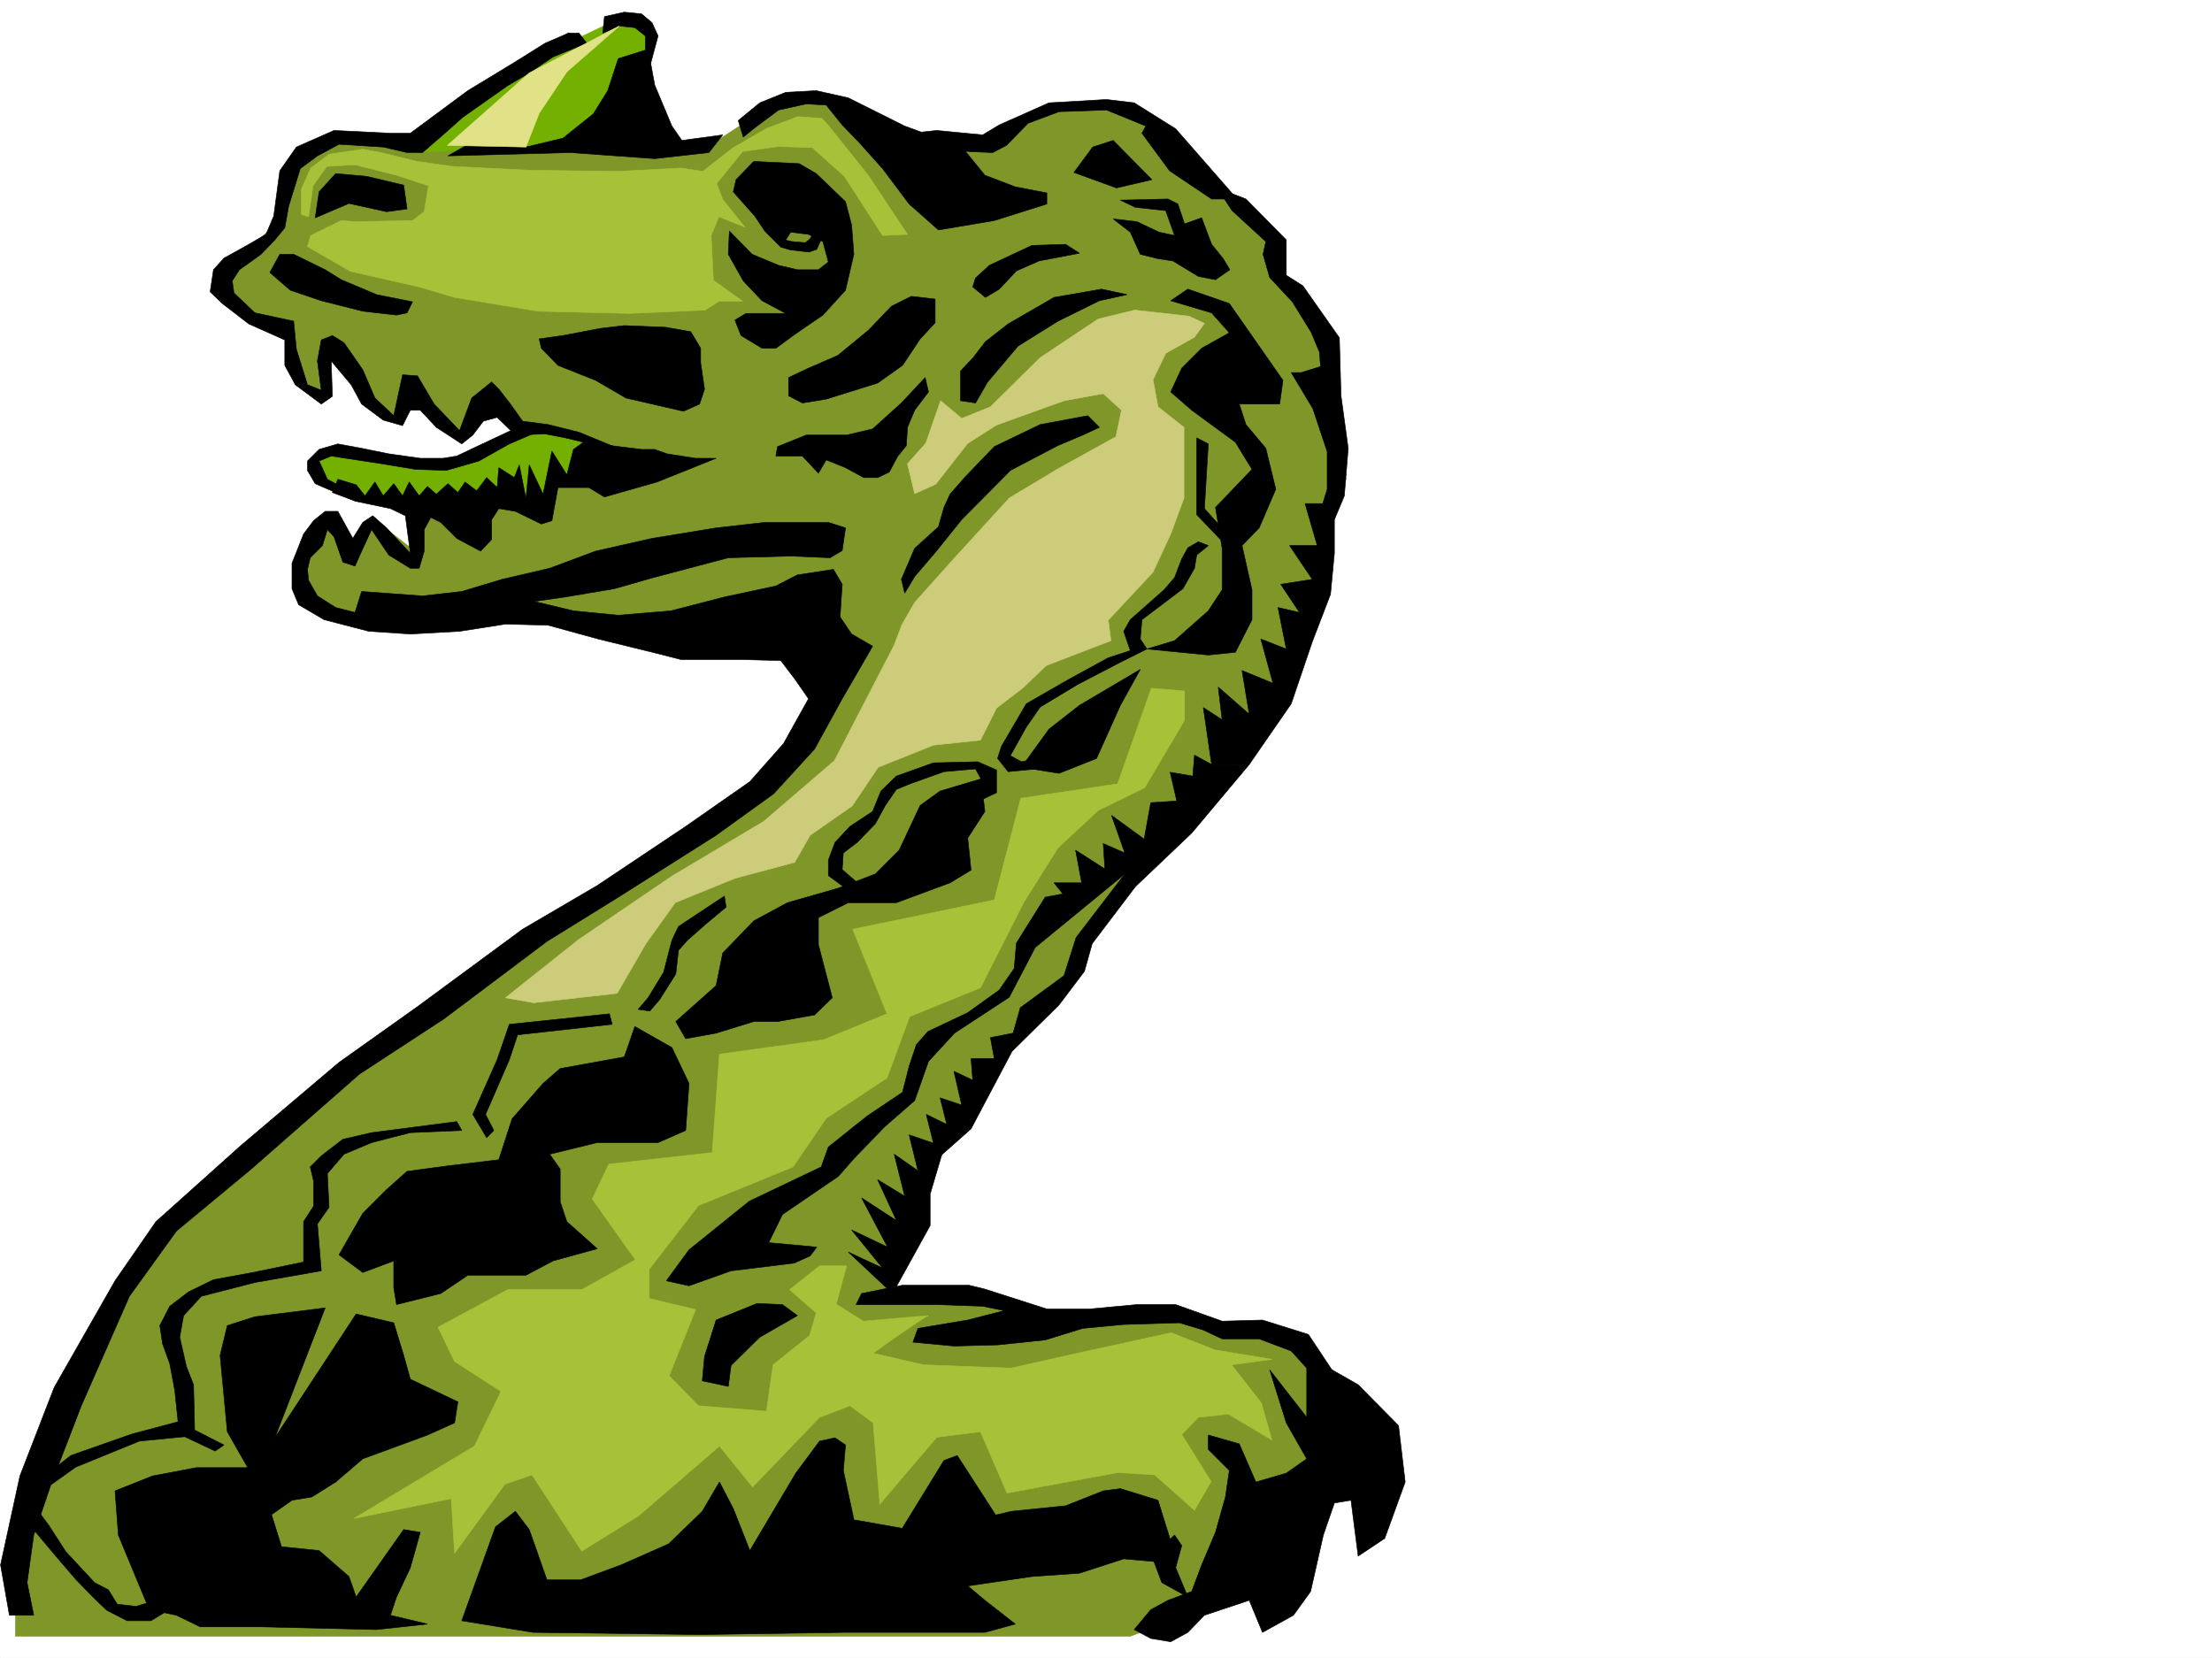<svg xmlns="http://www.w3.org/2000/svg" width="2997.016" height="2246.297"><rect width="100%" height="100%" fill="#333333" stroke="none"/><defs><clipPath id="a"><path d="M0 0h2997v2244.137H0Zm0 0"/></clipPath></defs><path fill="#fff" d="M0 2246.297h2997.016V0H0Zm0 0"/><g clip-path="url(#a)" transform="translate(0 2.16)"><path fill="#fff" fill-rule="evenodd" stroke="#fff" stroke-linecap="square" stroke-linejoin="bevel" stroke-miterlimit="10" stroke-width=".743" d="M.742 2244.137h2995.531V-2.16H.743Zm0 0"/></g><path fill="#7f9728" fill-rule="evenodd" stroke="#7f9728" stroke-linecap="square" stroke-linejoin="bevel" stroke-miterlimit="10" stroke-width=".743" d="m394.871 438.156 11.965 79.41 28.465 20.215 6.765-7.468v-78.668l-44.968-17.946zm38.199 268.93-29.207 62.91 20.957 44.926 68.934 27.723 43.48-44.184-88.445-92.902zm0 0"/><path fill="#7f9728" fill-rule="evenodd" stroke="#7f9728" stroke-linecap="square" stroke-linejoin="bevel" stroke-miterlimit="10" stroke-width=".743" d="m770.23 44.184-148.343 98.14-56.93 56.149-109.402-11.223-51.692 25.453-28.504 89.149-80.156 74.132 12.004 25.496 39.688 35.188 51.691 3.754 44.965 20.215 40.469 29.207 11.222 50.207 46.45 33.703 23.265-43.441 56.93 59.16 51.687-49.422 45.711 54.66-143.851 83.91L564.957 749l-57.71-44.926-23.227 39.688-22.485-9.739-12.004 48.68 103.422 30.734 566.442 83.868-33.743 113.86-86.14 80.155-377.625 257.668-258.492 188.739-148.344 128.832-101.895 197.73-75.699 149.793-16.46 173.797v29.207h1510.472l92.16-34.445 204.531-223.223-62.168-138.57-103.383-20.957-73.43-23.97-183.573 9.735-74.172-30.73-125.903-3.715 16.5-60.684 41.211-127.347 130.36-173.762 57.71-65.922 91.419-152.805 149.085-159.527 86.18-158.039 22.441-158.785 23.266-44.93-29.246-149.828 11.258-48.68-74.172-89.89v-29.207l-107.914-99.63-51.691-64.398-57.711-25.453h-86.137l-119.883 65.883-108.656-30.691-92.16-44.926-56.188 5.98-97.398 63.657-98.141-3.754 5.984-99.59-63.695-40.469zm0 0"/><path fill="#73b000" fill-rule="evenodd" stroke="#73b000" stroke-linecap="square" stroke-linejoin="bevel" stroke-miterlimit="10" stroke-width=".743" d="m709.547 582.746-77.926 47.156-78.668-6.726-94.426-15.719-28.465 9.738-7.468 18.727 20.957 20.957 50.203 21.742 77.926 8.992 119.882-8.992 43.438 5.98 20.254-30.73 50.207-12.71 3.715-39.684-28.465-12.747-56.93-8.996zm0 0"/><path fill="#a6c238" fill-rule="evenodd" stroke="#a6c238" stroke-linecap="square" stroke-linejoin="bevel" stroke-miterlimit="10" stroke-width=".743" d="m1559.934 932.535-45.707 129.578-131.102 19.473-35.973 137.824-191.785 39.688 46.45 114.601-86.176 35.192-140.88 19.472-9.734 133.328-140.093 15.72-22.485 47.194 58.453 82.383-72.683 40.469h-100.41l-94.387 50.91 22.48 46.45 62.914 40.43-35.972 74.171-163.32 98.102 131.882-26.938 4.496 74.133 68.153-93.606 36.715-12.746 67.449 103.38 77.18-47.938 109.363-94.387 44.965 55.445 90.675-94.386 41.211-15.72 31.473 23.184 8.996 110.106 77.145-90.633 59.195-7.469 35.973 83.13 149.832-27.723 50.203 3.011 53.957 47.934 22.484-38.941-39.726-63.657 22.484-23.222 40.469-4.5 59.195 35.191-14.23-50.164-40.47-51.691 54.7-7.508-77.184-12.707-59.195-23.227-127.351 27.723-89.93 20.215-118.395-4.497-68.152-15.718 26.941-19.473 46.493-31.473-86.922 7.508-36.715-23.226 14.234-51.692h-36.715l-40.468 32.219 35.972 31.437-8.996 30.731-49.46 39.687-8.993 62.915-92.16-7.47-39.684-40.468 35.93-89.89-62.91-14.977v-39.688l66.664-86.136 128.133-52.434 44.965-65.922 82.421-54.66 30.696-83.168 95.91-38.941 58.457-115.348 46.45-74.133 54.698-50.945 62.914-30.695 53.957-91.375V936.25zm0 0"/><path fill="#cccc7a" fill-rule="evenodd" stroke="#cccc7a" stroke-linecap="square" stroke-linejoin="bevel" stroke-miterlimit="10" stroke-width=".743" d="m1239.273 816.406 50.208-56.144 77.925-85.395 67.407-40.469 77.183-42.66 7.508-35.972-24.75-22.48-53.176 9.734-91.418 32.96-38.98 24.715-43.442 55.442-28.465 12.746-9.734-40.469 24.711-27.719 20.215-57.675 28.504 23.968 38.941-15.718 67.45-66.665 78.667-52.433 49.422-11.965 73.434 8.211 20.996 9.738-13.492 18.727-38.942 21.742-17.242 35.93 6.723 36.715 35.23 27.722v95.875l-17.988 48.68-23.965 51.687-60.683 65.141 3.714 27.723-87.664 33.703-32.218 30.734-35.192 26.942-21.738 43.437-63.691 6.766-74.918 29.949-35.231 52.434-56.926 39.687-20.96 36.715-80.938 21.7-80.934 32.96-39.687 55.445-38.985 67.41-113.113 12.747-38.203-6.766 98.883-78.629 126.61-86.137 124.374-74.175 95.914-82.383 80.934-156.555 10.48-27.684zm0 0"/><path fill="#a6c238" fill-rule="evenodd" stroke="#a6c238" stroke-linecap="square" stroke-linejoin="bevel" stroke-miterlimit="10" stroke-width=".743" d="m923.074 227.719-85.394 4.457-119.883-1.485-104.906-5.242-47.934-6.722-48.719-12.004-24.71-4.496-45.712 6.761-24.75 18.73-12.707 28.427v34.484l9.739 2.973 5.98-41.915 18.73-26.238 38.2-2.226 56.226 14.23 43.442 14.234-5.985 35.188-15.757 11.965-77.926 1.527-18.727-1.527-41.215 20.254-4.496 14.976 58.457 33.703 92.899 20.957 47.976 14.235 113.118 18.73 123.632 3.008 102.641-4.496 18.727-12.004h32.218l-39.687-28.465-3.008-60.644 10.477-25.492 35.23 14.234-29.992-37.461-8.211-21.7 35.191-43.44 48.719-6.762 45.707 1.523 43.441 38.945 51.692 80.153 33.742-1.524-53.215-80.117-53.957-67.445-8.996-9.738-32.219-2.227-41.953 15.719-45.707 26.234-41.172 32.18zm0 0"/><path fill="#73b000" fill-rule="evenodd" stroke="#73b000" stroke-linecap="square" stroke-linejoin="bevel" stroke-miterlimit="10" stroke-width=".743" d="m825.676 31.477-89.149 42.656-113.156 74.172-61.426 58.418 83.164-4.496h126.606l48.719-28.465 32.218-86.137 27.723-16.46 10.48-23.228-21.742-20.214H837.68zm0 0"/><path fill-rule="evenodd" stroke="#000" stroke-linecap="square" stroke-linejoin="bevel" stroke-miterlimit="10" stroke-width=".743" d="m1057.93 895.078 18.765 24.711 18.73 26.977-33.741 60.644-45.711 51.692-86.918 60.683-119.88 80.117-101.113 59.196L565.7 1363.965l-106.39 75.617-132.63 112.375-115.382 103.34-55.445 80.156-82.422 144.555-46.45 119.84L.742 2120.473l12.004 68.148h32.961l-8.992-44.18 8.992-64.437 23.227-68.152 41.21-107.094 65.18-148.309 63.696-88.402 101.152-83.871 146.86-128.836 114.6-74.914 139.391-104.867 96.657-59.899 132.586-83.91 77.925-56.188 55.446-60.644 37.457-68.152 41.21-71.16-28.464-16.5-37.457-55.407-39.688 23.969zm0 0"/><path fill-rule="evenodd" stroke="#000" stroke-linecap="square" stroke-linejoin="bevel" stroke-miterlimit="10" stroke-width=".743" d="m202.305 2181.117-41.957-101.113-4.496-59.902 50.949-20.254 59.195-11.223h69.676l-27.719-48.68-9.738-103.379 9.738-40.43 37.457-12.003 95.168-11.965-68.191 176.027 110.144-167.777 50.95 11.965 13.488 44.183 8.996 32.22 64.433 30.69-4.496 28.465-36.715 16.5-87.66 32.22-36.715 31.437-32.218 20.215-26.98 4.496-27.723 19.472 13.492 43.442 50.945 5.277 40.469 35.191 9.734 27.72 64.438-91.376 22.445 3.715-13.45 47.938-18.73 39.722-8.25 24.711 50.203 11.965-68.933 7.508-156.594-3.754h-82.422l-32.218-15.719zm257.004-480.855 32.218-56.184 32.22-32.219 27.718-24.71 55.445-7.47 68.934-8.25 17.945-55.445 41.996-47.937 23.223-20.211 86.883-15.719 14.27-41.21 50.167 28.464 23.223 48.676-4.496 63.695-37.457 16.461h-82.422l-64.399 15.719 14.23 20.254v44.183l8.997 26.938 41.172 36.715-59.942 16.504-36.675 19.468h-78.707l-36.676 24.711-59.942 14.977-3.754-23.227v-35.93l-41.953 15.716zm456.296-316.082 54.66-48.68 8.993-44.184 41.957-43.48 45.707-24.711 68.191-19.469 50.946-19.472 32.218-32.22 28.465-60.644 26.98-19.472 55.442-16.5 5.242 44.183-23.226 35.973 4.496 43.437-28.465 17.246-40.469 14.973-32.219 11.965h-65.18l-40.468 20.254v36.676l18.77 71.906-24.008 23.226-50.203 8.993h-32.22l-50.948 15.718-41.211 7.508zm468.262-344.551 37.457-51.688 41.211-32.218 82.422-48.68-26.977 48.68-32.218 71.902-50.95 20.254zm262.985-352.016 8.996 55.403v56.187l-18.73 28.465-45.708 40.43-37.457 11.261 83.164 8.211 36.715-3.754 22.48-44.183v-40.43l-13.488-59.937 23.227-23.97 22.48-52.433-13.488-55.406-26.98-32.219-8.993-27.722h54.703l4.496-32.176-50.207-71.906-22.48-32.22-56.188-19.472-23.226 15.719 55.445 16.46 23.969 26.981-37.457 20.957-26.98 26.98-14.977 32.216 28.465 24.71 59.199 43.442 22.48 36.715zM625.64 2196.09l45.708-127.309 26.937-20.996 18.77 24.75 23.968 68.153h45.707l54.665-20.215 64.433-28.465 45.711-44.223 23.223-39.687 18.73 35.972 22.48 56.93 41.958-12.746 22.48-31.477 79.453 3.012 71.903 12.746 65.18-7.508 73.429-17.242 73.43-7.469 50.949-20.214 23.226-3.012 50.946 15.719 17.242 55.445-13.488 28.465-50.203-4.496-59.942 19.468-64.437 4.5-86.918 12.747 23.226 19.468 41.211 32.18-41.21 11.262H1145.59l-197.766 2.972-225.531-2.972zm0 0"/><path fill-rule="evenodd" stroke="#000" stroke-linecap="square" stroke-linejoin="bevel" stroke-miterlimit="10" stroke-width=".743" d="M1770.488 1836.566v83.91l-50.207-64.437 22.485 71.902 27.722 48.72-27.722 19.472-41.211 11.965-22.485-51.692-41.953-11.965v19.473l28.465 28.465-5.238 35.934-13.492 47.937-18.727 44.223-13.492 35.93-32.215 12.003-23.227 12.711-22.484 26.977 22.484 11.965 26.977 4.496 23.227-12.707 22.484-23.227 60.684-20.215 17.984 43.442 41.953-23.227 23.227-32.219 17.242-76.398 14.976-43.442 22.48-3.753 9.74 75.66 35.972-23.969 27.719-76.402-8.993-76.403-54.699-55.402zM643.625 190.262l68.934 8.992 50.164-12.004 41.21-32.96 19.512-31.438 14.235-43.438 40.43-12.75 8.992 48.68 23.226 55.445 13.488 19.473 55.442-7.508-18.727 23.969-73.43 8.25-114.601-8.25-165.59 4.496zM427.09 295.129l5.238-35.23 22.484-24.711 41.954 3.753 50.203 11.965 4.496 32.219-27.719 3.75-50.95-11.219zm543.176 325.816-80.153 32.18-71.164 20.254-20.996-12.746H756l-8.25 44.926-14.234 4.496-35.23-17.203-22.442-3.754-9.774 14.976v26.98l-14.976 15.716-32.219-17.243-21.7-21.699-13.491-6.766-8.993 16.5v29.208l-6.765 23.226h-11.961l-29.25-17.984-23.223-34.45L490 746.77l-8.992 20.214-16.461-5.238-12.004-34.445-8.992-9.738-6.727 21.703-16.5 16.5-3.754 15.714 1.528 14.977 11.964 20.996 24.75 15.719 26.196 6.726L490 801.434l31.477 2.265 50.949 3.754 53.215-6.02 54.699-16.46 64.437-14.977 62.168-23.226 76.442-17.243 86.879-14.23 65.96-7.469h86.141l23.223 7.469-4.496 30.73-16.461 9.739-53.215-2.27-84.652 2.27-101.895 26.937-52.433 14.977-66.704 11.261-41.953 5.98 53.215 12.747 60.684 5.984 71.16-5.984 72.687-18.727 69.676-14.976 29.207-14.977 48.719-7.508 11.965 20.215-2.973 45.711-80.191 57.672-55.446-1.488h-80.156l-32.215-8.25-79.413-19.47-68.191-18.73-57.672-1.485-62.207 9.735-66.664 3.714-56.227-3.714-60.683-15.758-34.45-20.215-8.992-21.738v-34.45l15.719-39.683 13.488-17.988 15.758-12.707h17.203l20.254 36.675 13.492-21.699 13.489-8.992 18.73 16.46 32.219 34.446-6.766-50.906-20.215-9.738-46.453-9.735-32.215-12.004 7.465-17.949 24.75 7.469 11.965 14.976 13.492-18.73 11.258 18.73 14.234-16.46 11.965 16.46 8.992-18.73 13.489 18.73 11.261-12.707 11.965 10.477 15.758-14.23 13.488 11.964 9.739-14.234 15.718 12.004 13.489-17.984 14.23 13.488 2.27-26.977 20.957 13.489 6.765-17.243 8.993 45.707 4.496-45.707 18.73 39.723 11.965-58.414 20.254 32.18 8.992-34.446 13.45-9.738 18.73 2.27 59.937 7.468h17.989l16.5 5.98 38.941 6.02zm83.168-15.754 38.98-15.718h54.703l35.188-8.25 38.984-35.192 32.219-34.445 4.496 19.469-18.73 24.71-9.735 23.227-1.523 24.711-11.965 14.977-11.262 20.996-15.719 7.469h-18.73l-24.75-13.489-26.195-10.48-10.52 17.984-21.7-23.223h-35.972zM365.625 369.262l13.488-24.711h18.73l42.735 20.957 21.703 13.488 47.973 20.215 48.68 9.734-7.47 14.977-14.23 3.012-45.707-5.239-56.226-14.234-41.953-14.23zm364.879 89.89 32.219-4.496 50.949-9.738 32.219-3.754 56.222 2.27 33.707 5.98 13.489 22.445v19.512l5.238 35.934-6.723 20.21-21.742 9.739-77.926-17.95-41.21-23.964L756 495.086l-22.484-23.227zm337.941 52.434 26.98-12.746 39.688-17.207 41.953-34.485 30.735-32.18 26.976-13.488 32.22 3.754v32.176l-20.255 21.742-23.969 35.934-33.703 23.965-69.675 21.742-32.22 5.238-18.73-9.734zm0 0"/><path fill-rule="evenodd" stroke="#000" stroke-linecap="square" stroke-linejoin="bevel" stroke-miterlimit="10" stroke-width=".743" d="m790.445 599.207-24.71-5.98-26.981-5.243-40.469 1.489-24.71-23.97-18.727 5.24-14.235 18.73-14.972 12.004-34.489-22.485-21.738-23.226h-13.45l-10.519 20.96-26.199-7.468L490 547.516l-14.23-26.196-26.98-32.218 1.526 47.937-15.015 10.477-35.192-26.196-14.23-26.234v-34.45l-48.719-21.699-35.972-27.722-16.461-15.719 4.496-29.988 14.234-15.719 33.703-18.73 23.223-13.489 10.48-24.71 8.25-61.426 22.485-32.18 50.945-22.484 76.441 3.753h26.98l77.888-57.671 62.949-38.2 41.953-26.238 31.476-13.488h14.235l10.476 13.488-45.707 18.73-32.18 21.739-29.245 17.207-60.684 42.695-26.98 23.969-27.72 23.969h-20.96l-32.219-7.47-59.937-3.753-29.247 15.719-23.226 17.242-15.719 50.91-5.238 29.207-13.492 16.5-18.727 19.473-29.246 20.957-9.738 14.972 2.27 16.504 28.464 26.938 52.434 11.262 3.754 38.199 14.972 47.937 18.73 7.47-5.238-39.688 5.239-28.465 15.015-5.98 15.715 9.734 25.496 36.714 16.461 38.2 25.492 23.968 11.965-55.441 20.254 1.484 22.48 38.2 34.45 35.972 16.5-44.183 26.941-21.739 9.774 9.739 15.718 20.21 16.5 23.227 34.446 4.496 41.957 10.48 80.191 32.962zm0 0"/><path fill-rule="evenodd" stroke="#000" stroke-linecap="square" stroke-linejoin="bevel" stroke-miterlimit="10" stroke-width=".743" d="M464.547 660.633 443.55 649.41l-11.223-24.75 16.461-6.723 59.2 8.993 54.699 8.992 41.953 1.488 44.222-12.75 41.211-23.183 36.715-15.758-29.988-4.496-47.938 22.48-29.988 14.234-18.73 3.008h-30.731l-42.7-6.02L490 607.458l-32.219-5.98-25.453 7.468-15.758 15.715v12.75l10.52 17.985 55.441 23.968zm558.191-367.773-29.246-32.962 3.754-16.46 23.969-24.711 61.465 2.968 23.226 13.493 39.684 38.199 8.25 31.476 3.012 39.688-11.262 48.68-30.692 33.703-38.203 26.234-25.492 18.691h-18.73l-28.461-17.203-8.254-20.957 14.976-8.996h53.957l-32.218-17.242-25.492-26.98-20.215-35.93 1.488-31.477 30.73 31.477 35.973 14.972 25.453 5.985h28.465l13.492-10.48-7.469-27.723-19.472-9.735-24.008-2.972-13.488 20.215-21.703-21.739zm0 0"/><path fill-rule="evenodd" stroke="#000" stroke-linecap="square" stroke-linejoin="bevel" stroke-miterlimit="10" stroke-width=".743" d="m1000.258 163.281 29.207-23.968 35.226-14.231 41.215-2.23 43.438 9.738 76.441 38.2 22.48 8.21 20.961-2.23 62.208 5.984 22.48-13.488 67.41-29.953 77.926-4.497 37.457 4.497 56.187 35.19 83.208 95.13h-34.489l-56.93-38.2-37.456-50.91 5.238-9.734-53.215-21.738-64.438 2.265-41.953 15.72-29.207 29.948-18.73 9.739-36.715-1.489 26.2 32.22 41.21 15.718 42.735 8.25v14.976l-71.2 22.442-75.66 12.75-39.726-35.192-35.97-47.937-32.218-35.973-22.484-23.222-21.7-26.942-26.98-1.523-37.457 8.25-32.219 23.969-15.757 12.746zm0 0"/><path fill-rule="evenodd" stroke="#000" stroke-linecap="square" stroke-linejoin="bevel" stroke-miterlimit="10" stroke-width=".743" d="m1455.066 233.7 57.672 20.96 47.938-11.223-52.434-53.175-27.719 8.992zm-11.261 97.359-45.707 1.488-57.672 26.976-18.727 17.247-3.754 11.96 17.242 14.235 18.727-11.223 23.227-24.71 30.695-13.489 54.7-10.48zm48.718 60.683-64.433 11.223-62.211 35.973-30.691 23.968-17.243 22.442-16.5 17.242v40.43l20.254 3.011 16.461-28.465 41.211-48.68 53.957-33.702 56.188-27.723 37.457-8.25zm-18.726 171.531-64.438 11.965-62.207 29.953-38.945 40.47-20.996 23.964-8.25 17.988-7.469 26.196-32.219 29.207-17.984 41.957 4.496 18.726 13.488-22.48 29.953-35.192 33.743-41.953 65.922-66.664 64.437-33.707 33.703-14.23 22.485-10.48zm64.437-282.378 41.211 4.496 11.965 33.703-20.957-4.496-29.992-14.23-32.219-3.755 23.227 17.985 13.488 29.953 23.969 5.98 20.254 3.012 34.449 20.957 23.223 4.496 19.472-13.488-8.992-14.977-15.719-19.472-13.488-35.93-23.227 8.21-8.992-26.94-13.488-6.766-64.437 1.527zm83.164 312.332v104.12l32.22 33.708 3.714-13.492-25.453-28.465 5.238-87.621zm2.231 140.796-14.234 8.25-8.25 14.977-9.735 25.453-14.234 16.5-45.707 40.43-8.992 15.758 8.992 26.195-29.95 9.738-54.703 29.95-56.187 32.218-33.742 57.672-5.239 16.461 14.23 17.988 38.985-3.754 2.973-14.234-23.969 4.496-14.976-8.21 21.738-38.942 18.73-26.98 50.95-30.692 57.671-29.992 35.973-17.946-8.996-13.488 2.27-26.238 55.441-41.953 15.719-27.684 3.011-17.984 15.72-12.746zM818.95 22.484l26.94-6.023 23.223 2.27 14.274 11.964 8.21 17.985-11.222 41.953-5.98-13.488V48.68L860.16 37.457l-20.996-2.266-22.48 9.735zm510.214 1032.864-7.465-13.489-42.738 3.754-44.184 15.758-20.254 8.211-14.972 21.738-13.492 24.711-24.711 25.453-18.727 14.235-1.527 22.48 29.246 25.457-16.5 5.98-31.473-23.187v-20.996l8.992-23.969 20.254-21.699 30.692-20.254 11.261-27.683 20.957-20.254 50.208-17.946 59.937-1.527 25.492 11.262v30.695l-28.46 13.488zm-347.637 158.785-62.207 41.21-8.992 18.731-11.223 43.442-20.996 34.445-13.453 15.719 15.719 2.265 13.488-15.714 21.742-34.489 3.715-32.18 12.004-13.488 25.492-22.484 26.942-22.442zM825.676 1373.7l-135.602 14.234-16.5 47.937-32.96 74.133 18.73 31.477 9.734-9.739-11.219-21.738 32.215-74.133 11.223-33.707 128.133-14.23zm-206.801 146.038-115.383 14.977-38.945 8.992-29.246 22.484-14.977 14.973 4.496 18.73v34.446l-13.488 20.957V1710l-68.934 14.23-53.175 9.739-33.743 16.46-25.457 19.473-13.488 26.235 3.754 24.71 9.734 26.981 6.727 35.934 4.496 42.695-62.168 16.5-83.164 29.207-45.71 35.934 18.73 3.754 33.703-23.97 86.176-35.19 61.425-6.02 41.215 19.473 12.004-8.211-39.727-20.254-1.488-61.387-9.734-24.75-8.992-39.687 5.238-29.207 23.969-26.2 72.687-18.726 89.89-15.758-5.237-63.656 15.753-22.48-2.265-45.673 22.48-26.234 37.461-15.719 52.473-13.488 69.676-2.973zM46.45 2040.316l19.472 26.196 23.226 35.972 38.98 41.957 18.731 9.735 11.965 19.472 25.492 2.97 26.98-8.212 16.462 13.453-23.227 14.23h-32.219l-27.718-14.23-16.465-15.718-25.492-26.2-26.977-31.472-38.945-46.453zM1015.973 2101l62.21-104.867 32.22-43.442 20.956-4.496 14.23 9.739-2.968 34.445 17.242 80.156zm206.8-30.734 56.188-91.375 17.984-6.727 59.942 92.863-115.383 24.711zm368.637 9.738 9.734 14.23-8.25 29.954 16.5 39.722-35.23-19.469-13.488-35.972zm-511-297.355-50.945 29.207-38.945 38.199-3.754 28.465-35.227-7.47 3.008-32.96 15.719-49.461 55.445-22.441 34.484 1.484zm690.078 71.16-20.996-23.227-43.441-16.46h-50.203l-25.457-12-32.22-9.74-75.694 2.27-55.446 5.239-50.945 15.718-64.438 6.723-59.199 1.527-55.441-5.238 6.761-18.73 67.41-11.262 49.462-12.707-29.207-6.02-64.438-2.23h-107.133l7.469-14.977 55.441-11.257h89.93l21.703 5.277 83.946 26.941h57.671l64.438-5.984h52.433l62.954 22.484 54.699-1.527 62.168 19.473 41.21 62.168zm-717.054-1531 19.507 4.496 17.989 1.527 5.98-4.496 12.746-18.73 5.242 2.23-2.27 16.5-5.98 13.488-10.48 3.715-25.492-2.973-12.746-3.753zm0 0"/><path fill-rule="evenodd" stroke="#000" stroke-linecap="square" stroke-linejoin="bevel" stroke-miterlimit="10" stroke-width=".743" d="m1649.121 254.66 20.215 30.73 45.707 41.915-3.754 17.246 8.992 31.433 30.735 32.961 25.453 41.215 11.262 26.977 1.484 19.472-26.234 8.211h-13.489l29.246 48.719 19.473 58.414v50.91l-5.984 19.473h-24.008l16.5 56.93h-37.457l30.734 45.707-42.738 6.722 25.492 38.203-29.207-6.726 11.223 56.187-34.489-13.488 16.5 59.899-41.953-17.204 9.738 59.16-41.956-36.714 5.242 44.218-25.457-16.5 11.222 77.145h50.95l56.93-82.383 28.503-83.867 24.711-64.437 5.238-55.446v-45.668l13.489-32.219 5.238-64.398-9.735-71.16-2.226-78.633-49.465-70.418-22.48-14.23v-47.938l-54.704-55.445zm0 0"/><path fill-rule="evenodd" stroke="#000" stroke-linecap="square" stroke-linejoin="bevel" stroke-miterlimit="10" stroke-width=".743" d="m1641.613 1035.875-23.226-12.707-2.227 28.426-30.734-5.238 8.992 38.984-35.227 2.226-8.992 49.422-44.183-32.18 17.984 50.91-29.246-12.706 2.27 34.445-39.727-25.492 8.25 44.223h-37.457l11.965 14.972-23.969 4.5-38.945 62.168-3.012 34.446-20.215 29.207-42.734 30.695-53.918 25.492-15.758 17.95-9.738 29.245-8.993 35.188-47.937 32.219-52.469 41.918-9.738 26.976-97.398 46.453-81.68 65.883-30.692 41.953 30.692 6.766 56.969-20.254 85.394-10.48 21.742-9.735 8.992-11.965-65.18-6.023 18.727-38.2 75.66-51.652 20.997-23.969 41.953-43.437 40.468-35.23 18.73-53.176 35.192-38.2 74.211-48.68 35.188-67.41L1524 1184.185l14.234 17.242 76.399-72.649 77.93-92.902zm0 0"/><path fill-rule="evenodd" stroke="#000" stroke-linecap="square" stroke-linejoin="bevel" stroke-miterlimit="10" stroke-width=".743" d="m1524 1184.184-65.96 86.136-16.462 51.692-59.2 43.437-9.733 34.45-30.735 5.98 5.242 28.465h-31.476l2.27 29.207-25.497-11.965 10.52 45.71-29.246-9.776 8.992 35.972-27.723-13.488 9.738 38.941-32.964-11.218 12.003 48.68-32.218-22.485 14.234 56.93-36.715-22.446 25.453 55.406-47.191-30.69 35.227 66.663-48.72-23.226 41.958 51.691-46.453-21.738 59.941 56.183 50.945-92.117v-42.7l15.758-53.175 39.688-35.226 55.445-104.868 63.691-62.914 34.489-45.668 10.476-37.457 58.457-77.144zm0 0"/><path fill="#e1e187" fill-rule="evenodd" stroke="#e1e187" stroke-linecap="square" stroke-linejoin="bevel" stroke-miterlimit="10" stroke-width=".743" d="m606.129 196.984 110.926-98.101L839.164 35.19l-71.16 62.168-37.5 56.188-17.945 45.707Zm0 0"/></svg>
